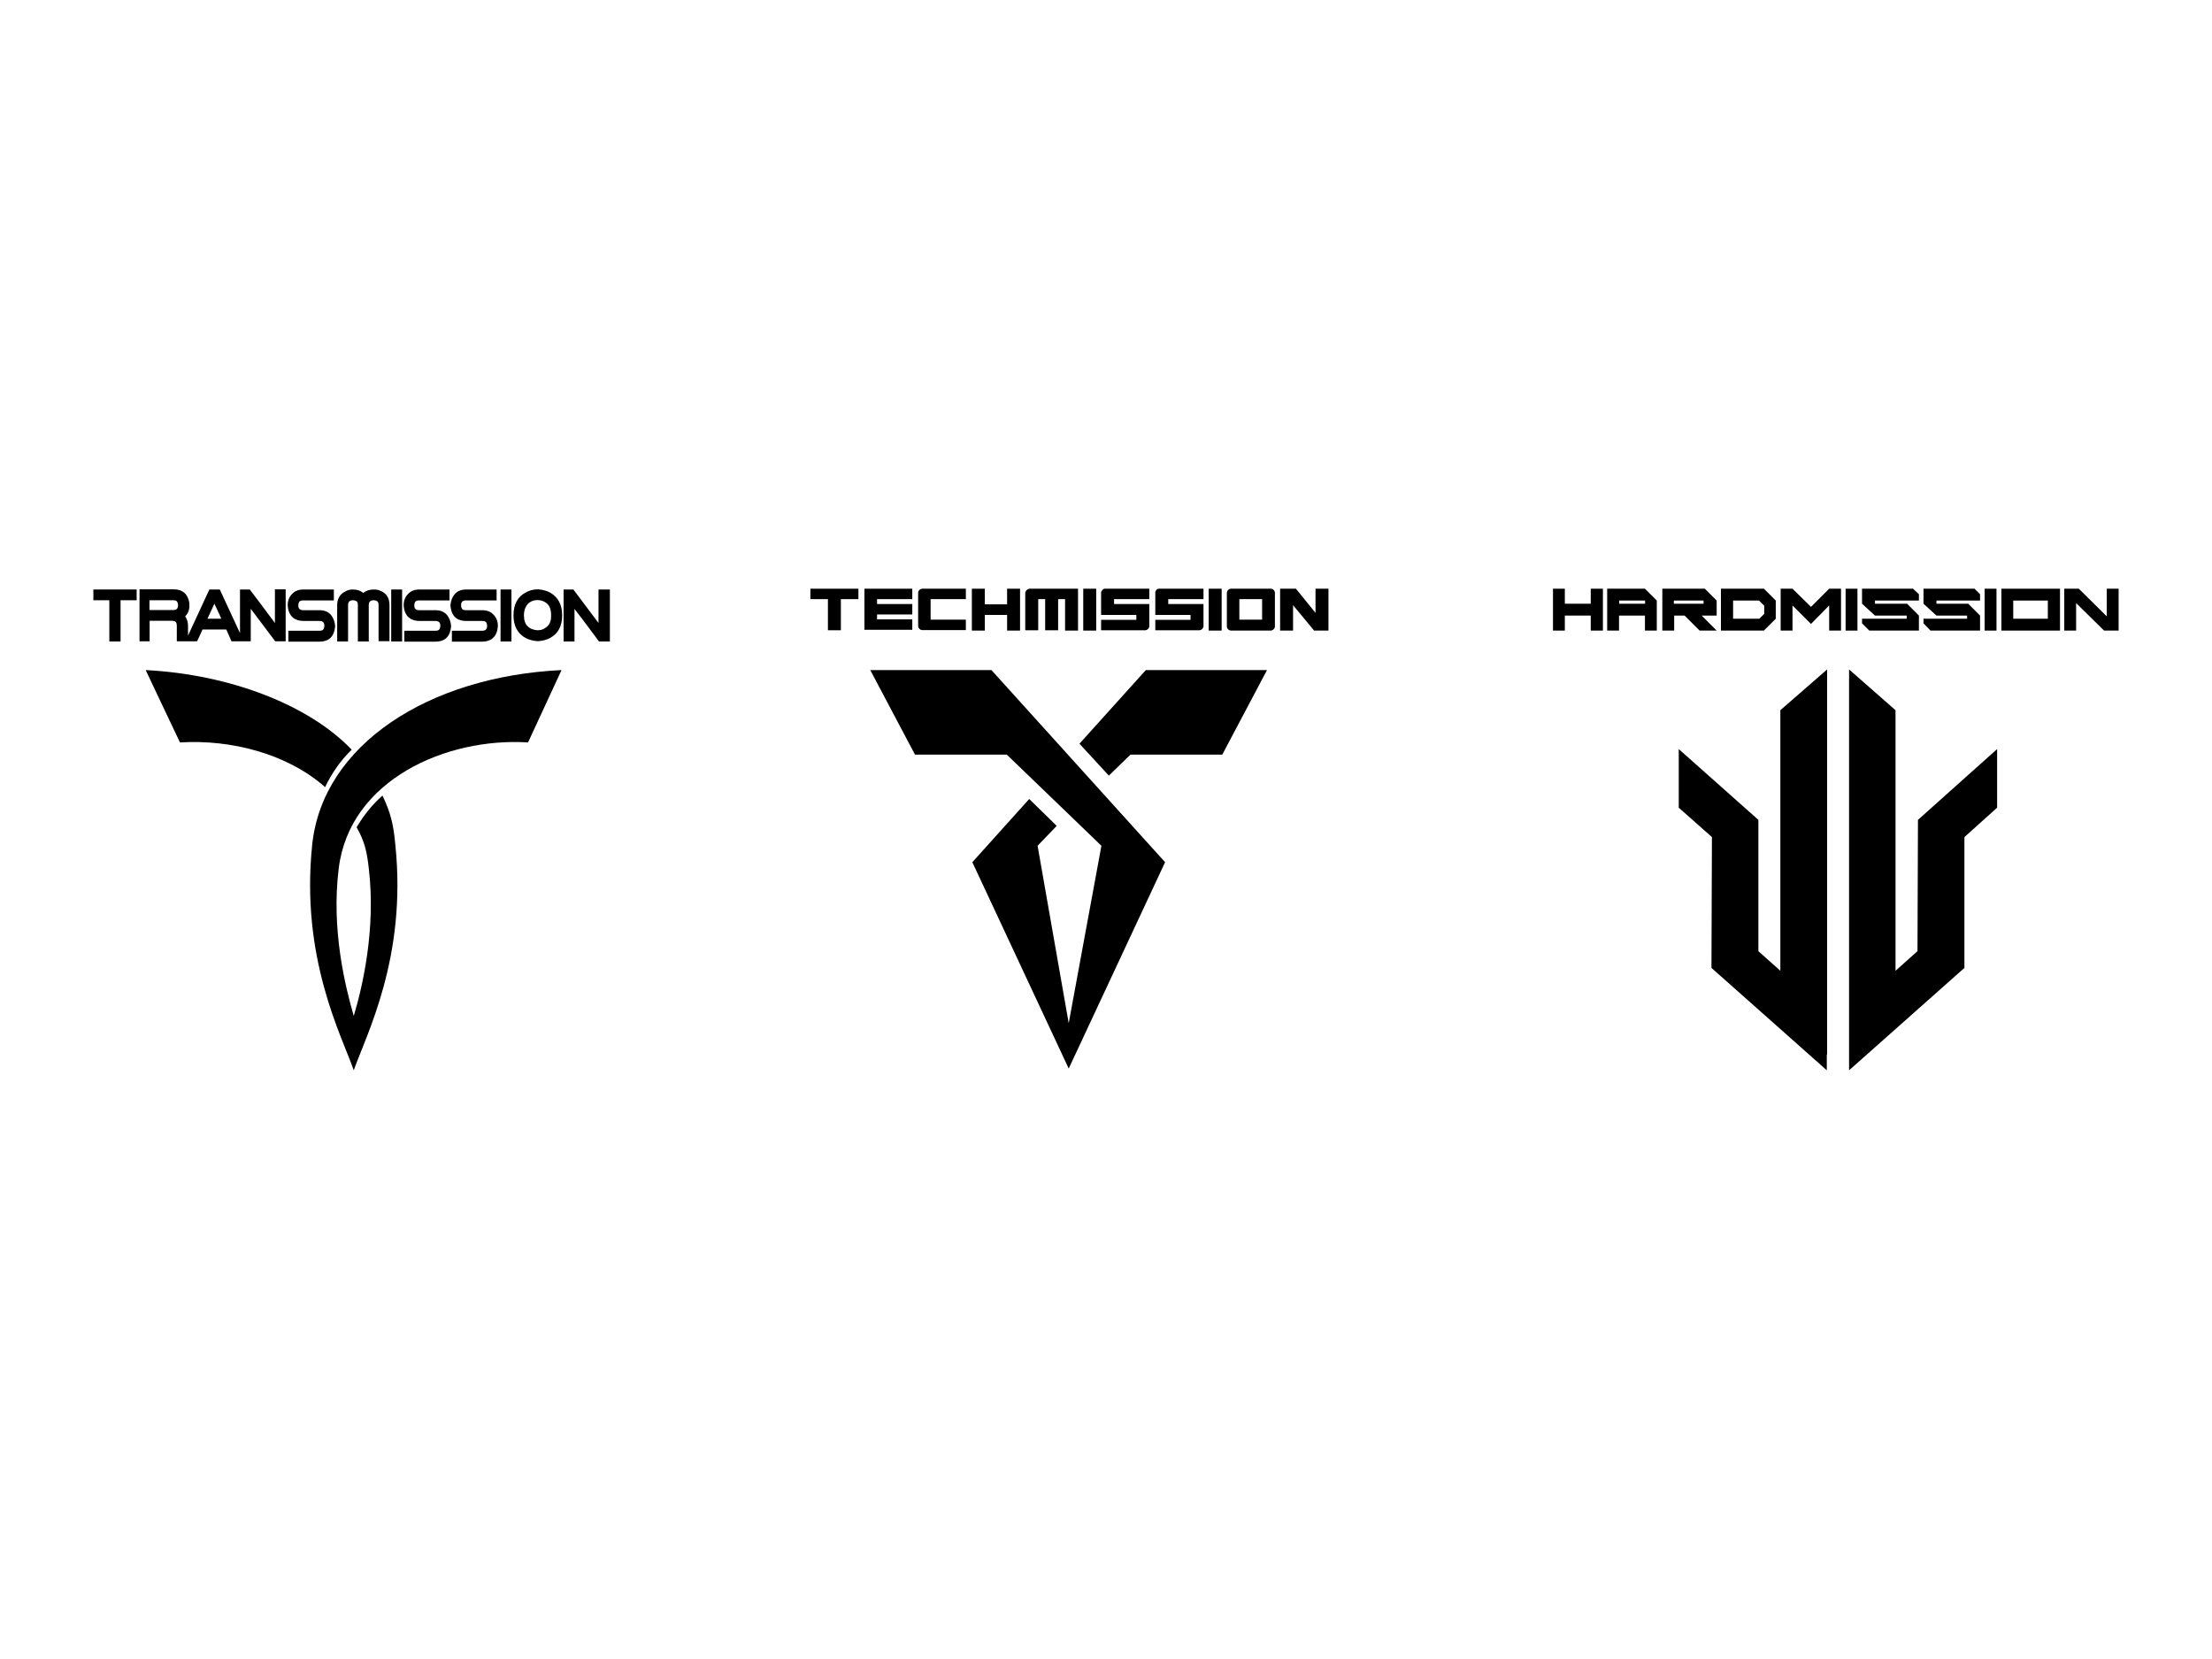 <?xml version="1.0" encoding="UTF-8"?>
<svg id="Layer_1" xmlns="http://www.w3.org/2000/svg" version="1.1" viewBox="0 0 1400 1050">
  <!-- Generator: Adobe Illustrator 29.8.3, SVG Export Plug-In . SVG Version: 2.1.1 Build 3)  -->
  <defs>
    <style>
      .st0 {
        display: none;
      }
    </style>
  </defs>
  <g>
    <polygon points="1264 474.1 1213.9 518.9 1213.6 602 1199.7 614.4 1199.7 543.2 1199.7 536.8 1199.7 449.5 1170.3 423.7 1170.3 511 1170.3 580.4 1170.3 667.4 1170.3 667.4 1170.3 677.4 1243.3 612.6 1243.3 529.8 1264 511.2 1264 474.1"/>
    <polygon points="1126.8 449.5 1126.8 536.8 1126.8 543.2 1126.8 614.4 1112.9 602 1112.9 518.9 1062.5 474.1 1062.5 511.2 1083.5 529.8 1083.2 612.6 1156.2 677.4 1156.2 667.4 1156.4 667.4 1156.4 580.4 1156.4 511 1156.4 423.7 1126.8 449.5"/>
  </g>
  <g>
    <polygon points="1157.7 372.6 1157.7 372.6 1146.2 384.1 1134.5 372.6 1134.5 372.6 1134.5 372.6 1127 372.6 1127 399.1 1134.5 399.1 1134.5 383.2 1146.2 394.9 1157.7 383.2 1157.7 399.1 1165.2 399.1 1165.2 372.6 1157.7 372.6"/>
    <rect x="1168.1" y="372.6" width="7.5" height="26.5"/>
    <rect x="1256.1" y="372.6" width="7.5" height="26.5"/>
    <path d="M1296.1,372.6h-29.4v26.5h37.1v-26.5h-7.7ZM1274.2,391.6v-11.5h21.9v11.5h-21.9Z"/>
    <polygon points="1006.8 382.1 990.4 382.1 990.4 372.6 982.9 372.6 982.9 399.1 990.4 399.1 990.4 389.6 1006.8 389.6 1006.8 399.1 1014.5 399.1 1014.5 372.6 1006.8 372.6 1006.8 382.1"/>
    <polygon points="1333.4 372.6 1333.4 390.1 1315.7 372.6 1315.7 372.6 1314 372.6 1306.5 372.6 1306.5 380.6 1306.5 399.1 1314 399.1 1314 381.7 1331.7 399.1 1331.7 399.1 1331.7 399.1 1333.4 399.1 1333.4 399.1 1340.9 399.1 1340.9 399.1 1340.9 391.2 1340.9 372.6 1333.4 372.6"/>
    <path d="M1059.6,372.6h-7.5v26.5h7.5v-9.5h6.6l9.5,9.5h10.8l-9.5-9.5h9.5v-9.5l-7.5-7.5s-19.4,0-19.4,0ZM1078.2,382.1h-18.8v-2h18.8v2Z"/>
    <path d="M1024.9,372.6h-7.7v26.5h7.5v-9.5h16.4v9.5h7.5v-19l-7.5-7.5s-16.1,0-16.1,0ZM1041.2,382.1h-16.4v-2h16.4v2Z"/>
    <path d="M1096.9,372.6h-7.7v26.5h27.2l7.5-7.5v-11.5l-7.5-7.5s-19.4,0-19.4,0ZM1113.3,380.1l3.3,3.3v5.1l-3.1,3.1h-16.6v-11.5h16.4Z"/>
    <polygon points="1225.6 372.6 1220.3 372.6 1217.4 372.6 1217.4 382.1 1225.6 389.6 1245 389.6 1245 391.6 1217.4 391.6 1217.4 394.5 1221.8 399.1 1245 399.1 1253.2 399.1 1253.2 391.6 1253.2 389.6 1245.7 382.1 1225.6 382.1 1225.6 380.1 1253.2 380.1 1253.2 376.1 1249.7 372.6 1225.6 372.6"/>
    <polygon points="1186.7 382.1 1186.7 380.1 1214.5 380.1 1214.5 376.1 1210.8 372.6 1186.7 372.6 1181.6 372.6 1178.5 372.6 1178.5 382.1 1186.7 389.6 1206.8 389.6 1206.8 391.6 1178.5 391.6 1178.5 394.5 1183.1 399.1 1206.8 399.1 1214.5 399.1 1214.5 399.1 1214.5 389.6 1207 382.1 1186.7 382.1"/>
  </g>
  <g>
    <g>
      <polygon points="725.2 424.1 683.2 470.7 701.8 490.9 715.5 477.6 773.6 477.6 801.9 424.1 725.2 424.1"/>
      <polygon points="550.8 424.1 579.1 477.6 637.2 477.6 697.1 535.3 676.4 647.6 656.7 535.3 668.8 522.7 651.4 505.7 615.4 545.7 676.4 676.3 737.4 545.7 627.5 424.1 550.8 424.1"/>
    </g>
    <g>
      <path d="M513,372.6h30.3v6.6h-11.1v19.7h-8.2v-19.7h-11.1v-6.6Z"/>
      <path d="M547.1,372.6h30.3v6.6h-22.3v3.1h22.3v6.6h-22.3v3.1h22.3v6.6h-30.3v-26.1Z"/>
      <path d="M583.5,372.6h27.8v6.6h-22.3v13h22.3v6.6h-27.8c-1.3-.2-2.2-1.1-2.4-2.4v-21.4c.2-1.3,1.1-2.2,2.4-2.4Z"/>
      <path d="M615.1,372.6h8.2v9.9h14.1v-9.9h8.2v26.5h-8.2v-9.9h-14.1v9.9h-8.2v-26.5h0Z"/>
      <path d="M651.6,372.6h30.7v26.5h-8.2v-19.9h-4.4v19.7h-8.2v-19.7h-4.4v19.7h-8.2v-23.9c.4-1.3,1.3-2.2,2.7-2.4h0Z"/>
      <path d="M685.6,372.6h8.2v26.5h-8.2v-26.5Z"/>
      <path d="M699.3,372.6h28.1v6.6h-22.3v3.1h22.3v14.4c-.4,1.3-1.3,2-2.4,2.2h-28.1v-6.6h22.3v-3.1h-22.3v-14.6c.7-1.1,1.3-2,2.4-2Z"/>
      <path d="M733.6,372.6h28.1v6.6h-22.3v3.1h22.3v14.4c-.4,1.3-1.3,2-2.4,2.2h-28.1v-6.6h22.3v-3.1h-22.3v-14.6c.4-1.1,1.1-2,2.4-2Z"/>
      <path d="M765,372.6h8.2v26.5h-8.2v-26.5Z"/>
      <path d="M778.9,372.6h25.6c1.1,0,2,.9,2.4,2.2v22.1c-.4,1.3-1.3,2-2.4,2.2h-25.6c-1.3-.2-2.2-1.1-2.4-2.4v-21.7c.2-1.3,1.1-2.2,2.4-2.4ZM784.4,379.2v13h14.4v-13s-14.4,0-14.4,0Z"/>
      <path d="M810.5,372.6h9.7l12.4,15.3v-15.3h8.2v26.5h-9.1l-13.3-16.1v16.1h-8.2v-26.5h.2Z"/>
    </g>
  </g>
  <g>
    <path d="M205.8,498.1c4.2-8.8,9.9-17,16.8-23.6-27.2-28.5-77.4-47.7-130.4-50.4l21.7,45.8c32.3-2,67.9,7.1,91.9,28.3"/>
    <path d="M242.1,503.5c-6.2,5.5-11.5,11.9-16.4,20.1,5.1,8.8,6.6,15.9,7.7,25.9,4.6,38.7-4,75.1-9.5,93.5-5.3-18.3-14.4-54.6-9.5-93.5,6.9-55.9,68.1-82.9,119.8-79.6l21.2-45.8c-83.8,4-151.2,47.1-157.8,110.5-7.5,71.8,18.6,120.7,26.3,142.8,7.7-22.1,33.8-71.2,26.3-142.8-1.1-12.4-2.9-20.3-8.2-31.2"/>
  </g>
  <g>
    <g class="st0">
      <polygon points="176.2 415 176.2 423.7 176.9 423.7 176.9 419.7 181.5 419.7 181.5 419.2 176.9 419.2 176.9 415.7 182.2 415.7 182.2 415 176.2 415"/>
      <polygon points="189 415 189 423.7 195.2 423.7 195.2 423 189.7 423 189.7 419.7 194.5 419.7 194.5 419 189.7 419 189.7 415.7 195 415.7 195 415 189 415"/>
      <path d="M204.9,423.7c1.5,0,2.9-.9,2.9-2.4h0c0-1.3-.9-2-2.9-2.4s-2.4-.9-2.4-1.8h0c0-.9.9-1.5,2-1.5s1.8.2,2.7.9l.4-.4c-.9-.7-1.8-1.1-2.9-1.1s-2.7.9-2.7,2.2h0c0,1.3.9,2,2.9,2.4s2.4.9,2.4,1.8h0c0,.9-.9,1.8-2.2,1.8s-2.2-.4-3.1-1.3l-.4.4c.9,1.1,2,1.5,3.3,1.5"/>
      <polygon points="214 415 214 415.7 216.9 415.7 216.9 423.7 217.5 423.7 217.5 415.7 220.4 415.7 220.4 415 214 415"/>
      <rect x="227.2" y="415" width=".7" height="8.6"/>
      <polygon points="242.1 415 238.7 423 235.4 415 234.8 415 238.5 423.7 239 423.7 242.7 415 242.1 415"/>
      <path d="M251.8,415.7l2.2,4.9h-4.4l2.2-4.9ZM251.6,415l-4,8.6h.7l1.1-2.4h5.1l1.1,2.4h.4l-4-8.6h-.4Z"/>
      <polygon points="262.8 415 262.8 423.7 268.4 423.7 268.4 423 263.5 423 263.5 415 262.8 415"/>
    </g>
    <g>
      <polygon points="59.1 373.1 59.1 379.9 69.2 379.9 69.2 406 76.3 406 76.3 379.9 86.5 379.9 86.5 373.1 59.1 373.1"/>
      <path d="M344.6,397.8c-1.1.7-2.7,1.1-4.4,1.1-2.9-.2-4.9-1.1-6.4-2.7-1.5-1.5-2.2-3.8-2.2-6.9s1.3-6.9,4.2-8.4c1.1-.7,2.7-1.1,4.4-1.1s3.1.4,4.4,1.1c2.9,1.5,4.2,4.2,4.2,8.4.2,4.2-1.3,6.9-4.2,8.4M348.1,375c-2.2-1.1-4.6-1.8-7.5-2h-.4c-2.9,0-5.5.9-7.5,2-5.1,2.7-7.7,7.5-7.7,14.4s2.7,11.7,7.7,14.4c2.2,1.1,4.6,1.8,7.5,2h.4c2.9-.2,5.5-.9,7.5-2,5.1-2.7,7.7-7.5,7.7-14.4s-2.7-11.5-7.7-14.4"/>
      <path d="M131.3,391.6c1.1-2.4,2.9-6.2,4.4-9.5,1.5,3.1,3.3,7.1,4.4,9.5h-8.8ZM109.9,386.1h-15.3v-6.2h15c1.8,0,2.9.4,3.1,3.1,0,2.4-1.3,3.1-2.9,3.1M174,373.1v21.2c-4-5.5-15.9-21.2-15.9-21.2h-6.2v27.6l-12.8-27.6h-6.6l-13.5,29.2v-6.2c0-2.4-.7-4.4-1.8-6,1.8-1.8,2.7-4,2.7-6.9h0c0-2-.4-3.5-1.1-5.1-1.5-3.3-4.6-5.1-8.6-5.1h-21.9v32.9h6.4v-13h14.1c2.2,0,3.1.9,3.1,3.1v9.9h12.8s2.9-6,3.5-7.5h15c.7,1.3,3.3,7.5,3.3,7.5h12.2v-20.6c4,5.3,15.5,20.6,15.5,20.6h6.6v-32.9h-6.9Z"/>
      <path d="M379.1,373.1h6.9v32.9h-6.9s-11.3-15.3-15.5-20.6v20.6h-6.9v-32.9h6.2s11.9,15.9,15.9,21.2v-21.2h.2Z"/>
      <rect x="316.8" y="373.1" width="6.9" height="32.9"/>
      <path d="M295.1,373.1c-3.1,0-5.5.9-7.3,2.9-1.5,1.8-2.4,4-2.7,6.9h0v.4c.7,8.2,5.7,9.7,9.9,9.7h10.2c1.8,0,2.9.4,3.1,3.1,0,2.4-1.3,3.1-3.1,3.1h-19.2v6.9h19.2c4.2,0,9.3-1.8,9.9-9.7h0v-.4c0-2.9-1.1-5.3-2.7-6.9-1.8-2-4.2-2.9-7.3-2.9h-10.2c-1.8,0-2.9-.4-3.1-3.1,0-2.4,1.3-3.1,3.1-3.1h19.4v-6.9s-19.4,0-19.4,0Z"/>
      <path d="M265.3,373.1h19.2v6.9h-19.2c-1.8,0-2.9.4-3.1,3.1,0,2.4,1.3,3.1,3.1,3.1h10.2c3.1,0,5.5.9,7.3,2.9,1.5,1.8,2.4,4,2.7,6.9h0v.4c-.7,8.2-5.7,9.7-9.9,9.7h-19.7v-6.9h19.7c1.8,0,2.9-.4,3.1-3.1,0-2.4-1.3-3.1-3.1-3.1h-10.2c-4.2,0-9.3-1.8-9.9-9.7h0v-.4c0-2.9,1.1-5.3,2.7-6.9,1.8-2,4.2-2.9,7.3-2.9"/>
      <rect x="247.6" y="373.1" width="6.9" height="32.9"/>
      <path d="M223.3,373.1c2.7,0,4.9.7,6.6,2.2,1.8-1.5,4-2.2,6.6-2.2s3.3.4,4.9,1.1c3.3,1.5,5.1,4.6,5.1,8.6v23h-6.9v-22.8c0-1.8-.4-2.9-3.1-3.1-2.4,0-3.1,1.3-3.1,3.1v23h-6.9v-23c0-1.8-.4-2.9-3.1-3.1-2.4,0-3.1,1.3-3.1,3.1v23h-6.9v-23c0-4,1.8-7.1,5.1-8.6,1.3-.9,2.9-1.3,4.6-1.3"/>
      <path d="M211.3,373.1v6.9h-19.4c-1.8,0-2.9.4-3.1,3.1,0,2.4,1.3,3.1,3.1,3.1h10.2c3.1,0,5.5.9,7.3,2.9,1.5,1.8,2.4,4,2.7,6.9h0v.4c-.7,8.2-5.7,9.7-9.9,9.7h-19.7v-6.9h19.7c1.8,0,2.9-.4,3.1-3.1,0-2.4-1.3-3.1-3.1-3.1h-10.2c-4.2,0-9.3-1.8-9.9-9.7h0v-.4c0-2.9,1.1-5.3,2.7-6.9,1.8-2,4.2-2.9,7.3-2.9,0,0,19.4,0,19.4,0Z"/>
    </g>
  </g>
</svg>